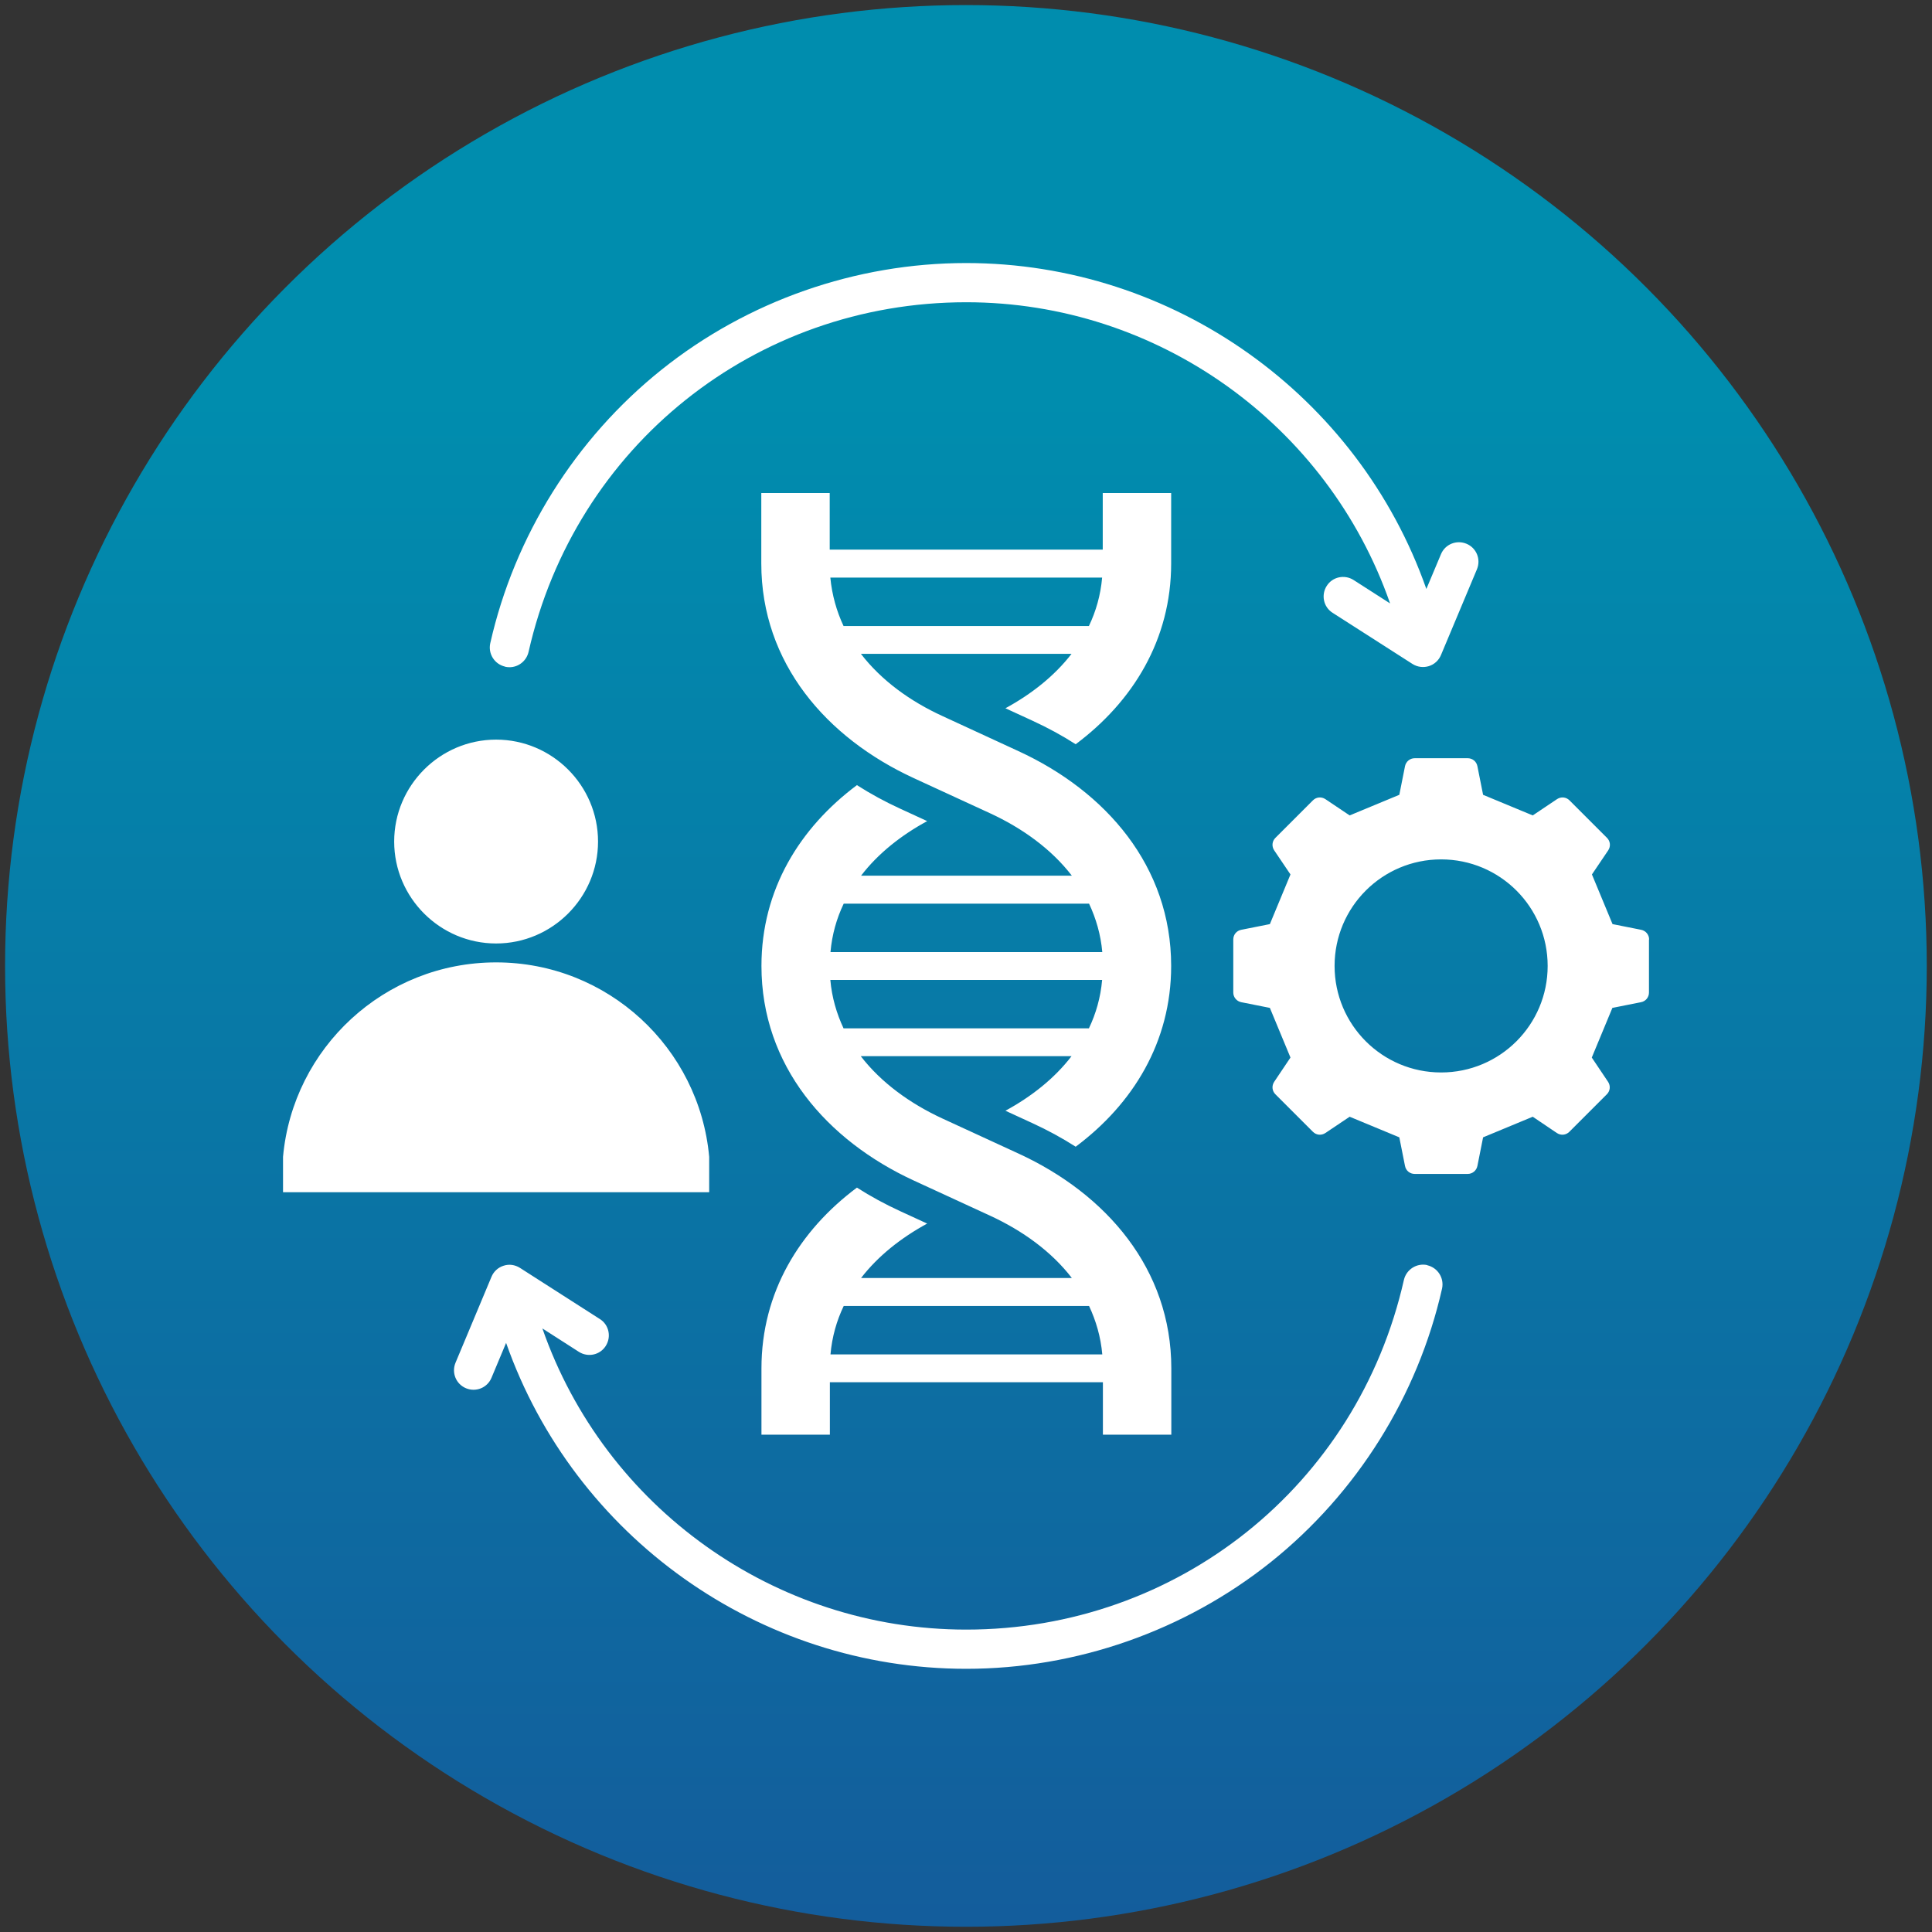 <?xml version="1.0" encoding="UTF-8"?>
<svg id="Layer_1" xmlns="http://www.w3.org/2000/svg" version="1.1" xmlns:xlink="http://www.w3.org/1999/xlink" viewBox="0 0 125.67 125.67">
  <rect x="0" y="0" width="125.67" height="125.67" fill="#333333" stroke="none"/>
  <!-- Generator: Adobe Illustrator 29.4.0, SVG Export Plug-In . SVG Version: 2.1.0 Build 152)  -->
  <defs>
    <style>
      .st0 {
        fill: #fff;
      }

      .st1 {
        fill: url(#linear-gradient);
      }
    </style>
    <linearGradient id="linear-gradient" x1="4510.18" y1="-2956.9" x2="4511.18" y2="-2956.9" gradientTransform="translate(340332.8 -519004.28) rotate(90) scale(115.08 -115.08)" gradientUnits="userSpaceOnUse">
      <stop offset="0" stop-color="#008dae"/>
      <stop offset="0" stop-color="#008dae"/>
      <stop offset="1" stop-color="#165699"/>
      <stop offset="1" stop-color="#165699"/>
    </linearGradient>
  </defs>
  <circle class="st1" cx="62.83" cy="62.83" r="62.5"/>
  <path class="st0" d="M46.13,77.55h-27.72v-2.3c.64-7.09,6.6-12.65,13.86-12.65s13.22,5.56,13.86,12.65v2.3ZM32.27,61.37c3.65,0,6.63-2.98,6.63-6.63s-2.98-6.63-6.63-6.63-6.63,2.98-6.63,6.63,2.98,6.63,6.63,6.63ZM69.71,42.53h-13.71c1.33,1.73,3.21,3.09,5.31,4.05l4.94,2.28c5.69,2.62,9.93,7.49,9.93,13.97,0,4.96-2.49,8.98-6.21,11.76-.89-.57-1.83-1.08-2.81-1.53l-1.76-.81c1.69-.92,3.19-2.1,4.3-3.55h-13.71c1.33,1.73,3.22,3.09,5.32,4.06l4.95,2.28c5.69,2.62,9.93,7.49,9.93,13.97v4.31h-4.45v-3.41h-17.76v3.41h-4.45v-4.31c0-4.96,2.49-8.98,6.21-11.76.89.57,1.83,1.08,2.81,1.53l1.76.81c-1.69.92-3.19,2.1-4.3,3.54h13.71c-1.33-1.73-3.21-3.08-5.31-4.05l-4.95-2.28c-5.69-2.62-9.93-7.49-9.93-13.97,0-4.96,2.49-8.98,6.21-11.76.89.57,1.83,1.08,2.81,1.53l1.76.81c-1.69.92-3.19,2.1-4.3,3.55h13.71c-1.33-1.73-3.22-3.09-5.32-4.06l-4.95-2.28c-5.69-2.62-9.93-7.49-9.93-13.97v-4.58h4.45v3.68h17.76v-3.68h4.45v4.58c0,4.96-2.49,8.98-6.21,11.76-.89-.57-1.83-1.08-2.81-1.53l-1.76-.81c1.69-.92,3.19-2.1,4.3-3.54h0ZM54.88,84.95c-.46.96-.76,2.01-.86,3.15h17.68c-.1-1.14-.41-2.19-.86-3.15h-15.95ZM54.88,58.78c-.46.96-.76,2.01-.86,3.15h17.68c-.1-1.14-.41-2.19-.86-3.15h-15.95ZM70.83,66.89c.46-.96.76-2.01.86-3.15h-17.68c.1,1.14.41,2.19.86,3.15h15.95ZM70.83,40.72c.46-.96.76-2.01.86-3.15h-17.68c.11,1.14.41,2.19.86,3.15h15.95ZM107.26,61.11v3.45c0,.31-.21.57-.52.63l-1.86.37-1.34,3.23,1.06,1.58c.17.26.14.59-.08.81l-2.44,2.44c-.22.22-.55.25-.81.08l-1.57-1.06-3.23,1.34-.37,1.86c-.06.3-.32.52-.63.52h-3.45c-.31,0-.57-.21-.63-.52l-.37-1.86-3.23-1.34-1.58,1.06c-.26.17-.59.14-.81-.08l-2.44-2.44c-.22-.22-.25-.55-.08-.81l1.06-1.58-1.34-3.23-1.86-.37c-.3-.06-.52-.32-.52-.63v-3.45c0-.31.21-.57.52-.63l1.86-.37,1.34-3.23-1.06-1.57c-.17-.26-.14-.59.08-.81l2.44-2.44c.22-.22.55-.25.81-.08l1.58,1.06,3.23-1.34.37-1.86c.06-.3.32-.52.63-.52h3.45c.31,0,.57.21.63.52l.37,1.86,3.23,1.34,1.58-1.06c.26-.17.59-.14.81.08l2.44,2.44c.22.22.25.55.08.81l-1.06,1.57,1.34,3.23,1.86.37c.3.06.52.32.52.63ZM100.67,62.83c0-3.83-3.1-6.93-6.93-6.93s-6.93,3.1-6.93,6.93,3.1,6.93,6.93,6.93,6.93-3.1,6.93-6.93ZM32.86,43.37c.09.02.19.03.28.03.58,0,1.1-.4,1.24-.99,3.03-13.4,14.74-22.75,28.47-22.75,12.46,0,23.52,7.96,27.57,19.59l-2.37-1.52c-.59-.38-1.38-.21-1.75.38-.38.59-.21,1.38.38,1.75l5.2,3.33c.32.2.7.25,1.06.14.36-.11.65-.38.79-.72l2.34-5.58c.27-.65-.03-1.39-.68-1.66-.65-.27-1.39.03-1.66.68l-.95,2.26c-4.43-12.59-16.43-21.2-29.94-21.2-7.17,0-14.21,2.46-19.81,6.94-5.6,4.48-9.56,10.8-11.14,17.79-.15.68.27,1.36.96,1.52h0ZM92.84,82.29c-.68-.15-1.36.28-1.52.96-3.03,13.4-14.74,22.75-28.47,22.75-12.46,0-23.52-7.96-27.57-19.59l2.37,1.52c.59.38,1.38.21,1.75-.38.38-.59.21-1.38-.38-1.75l-5.2-3.33c-.32-.2-.7-.26-1.06-.14-.36.11-.65.38-.79.72l-2.34,5.59c-.27.65.03,1.39.68,1.66.65.27,1.39-.03,1.66-.68l.95-2.27c4.43,12.59,16.43,21.2,29.93,21.2,7.17,0,14.21-2.47,19.81-6.94,5.6-4.48,9.56-10.8,11.14-17.79.15-.69-.28-1.36-.96-1.52Z"/>
</svg>